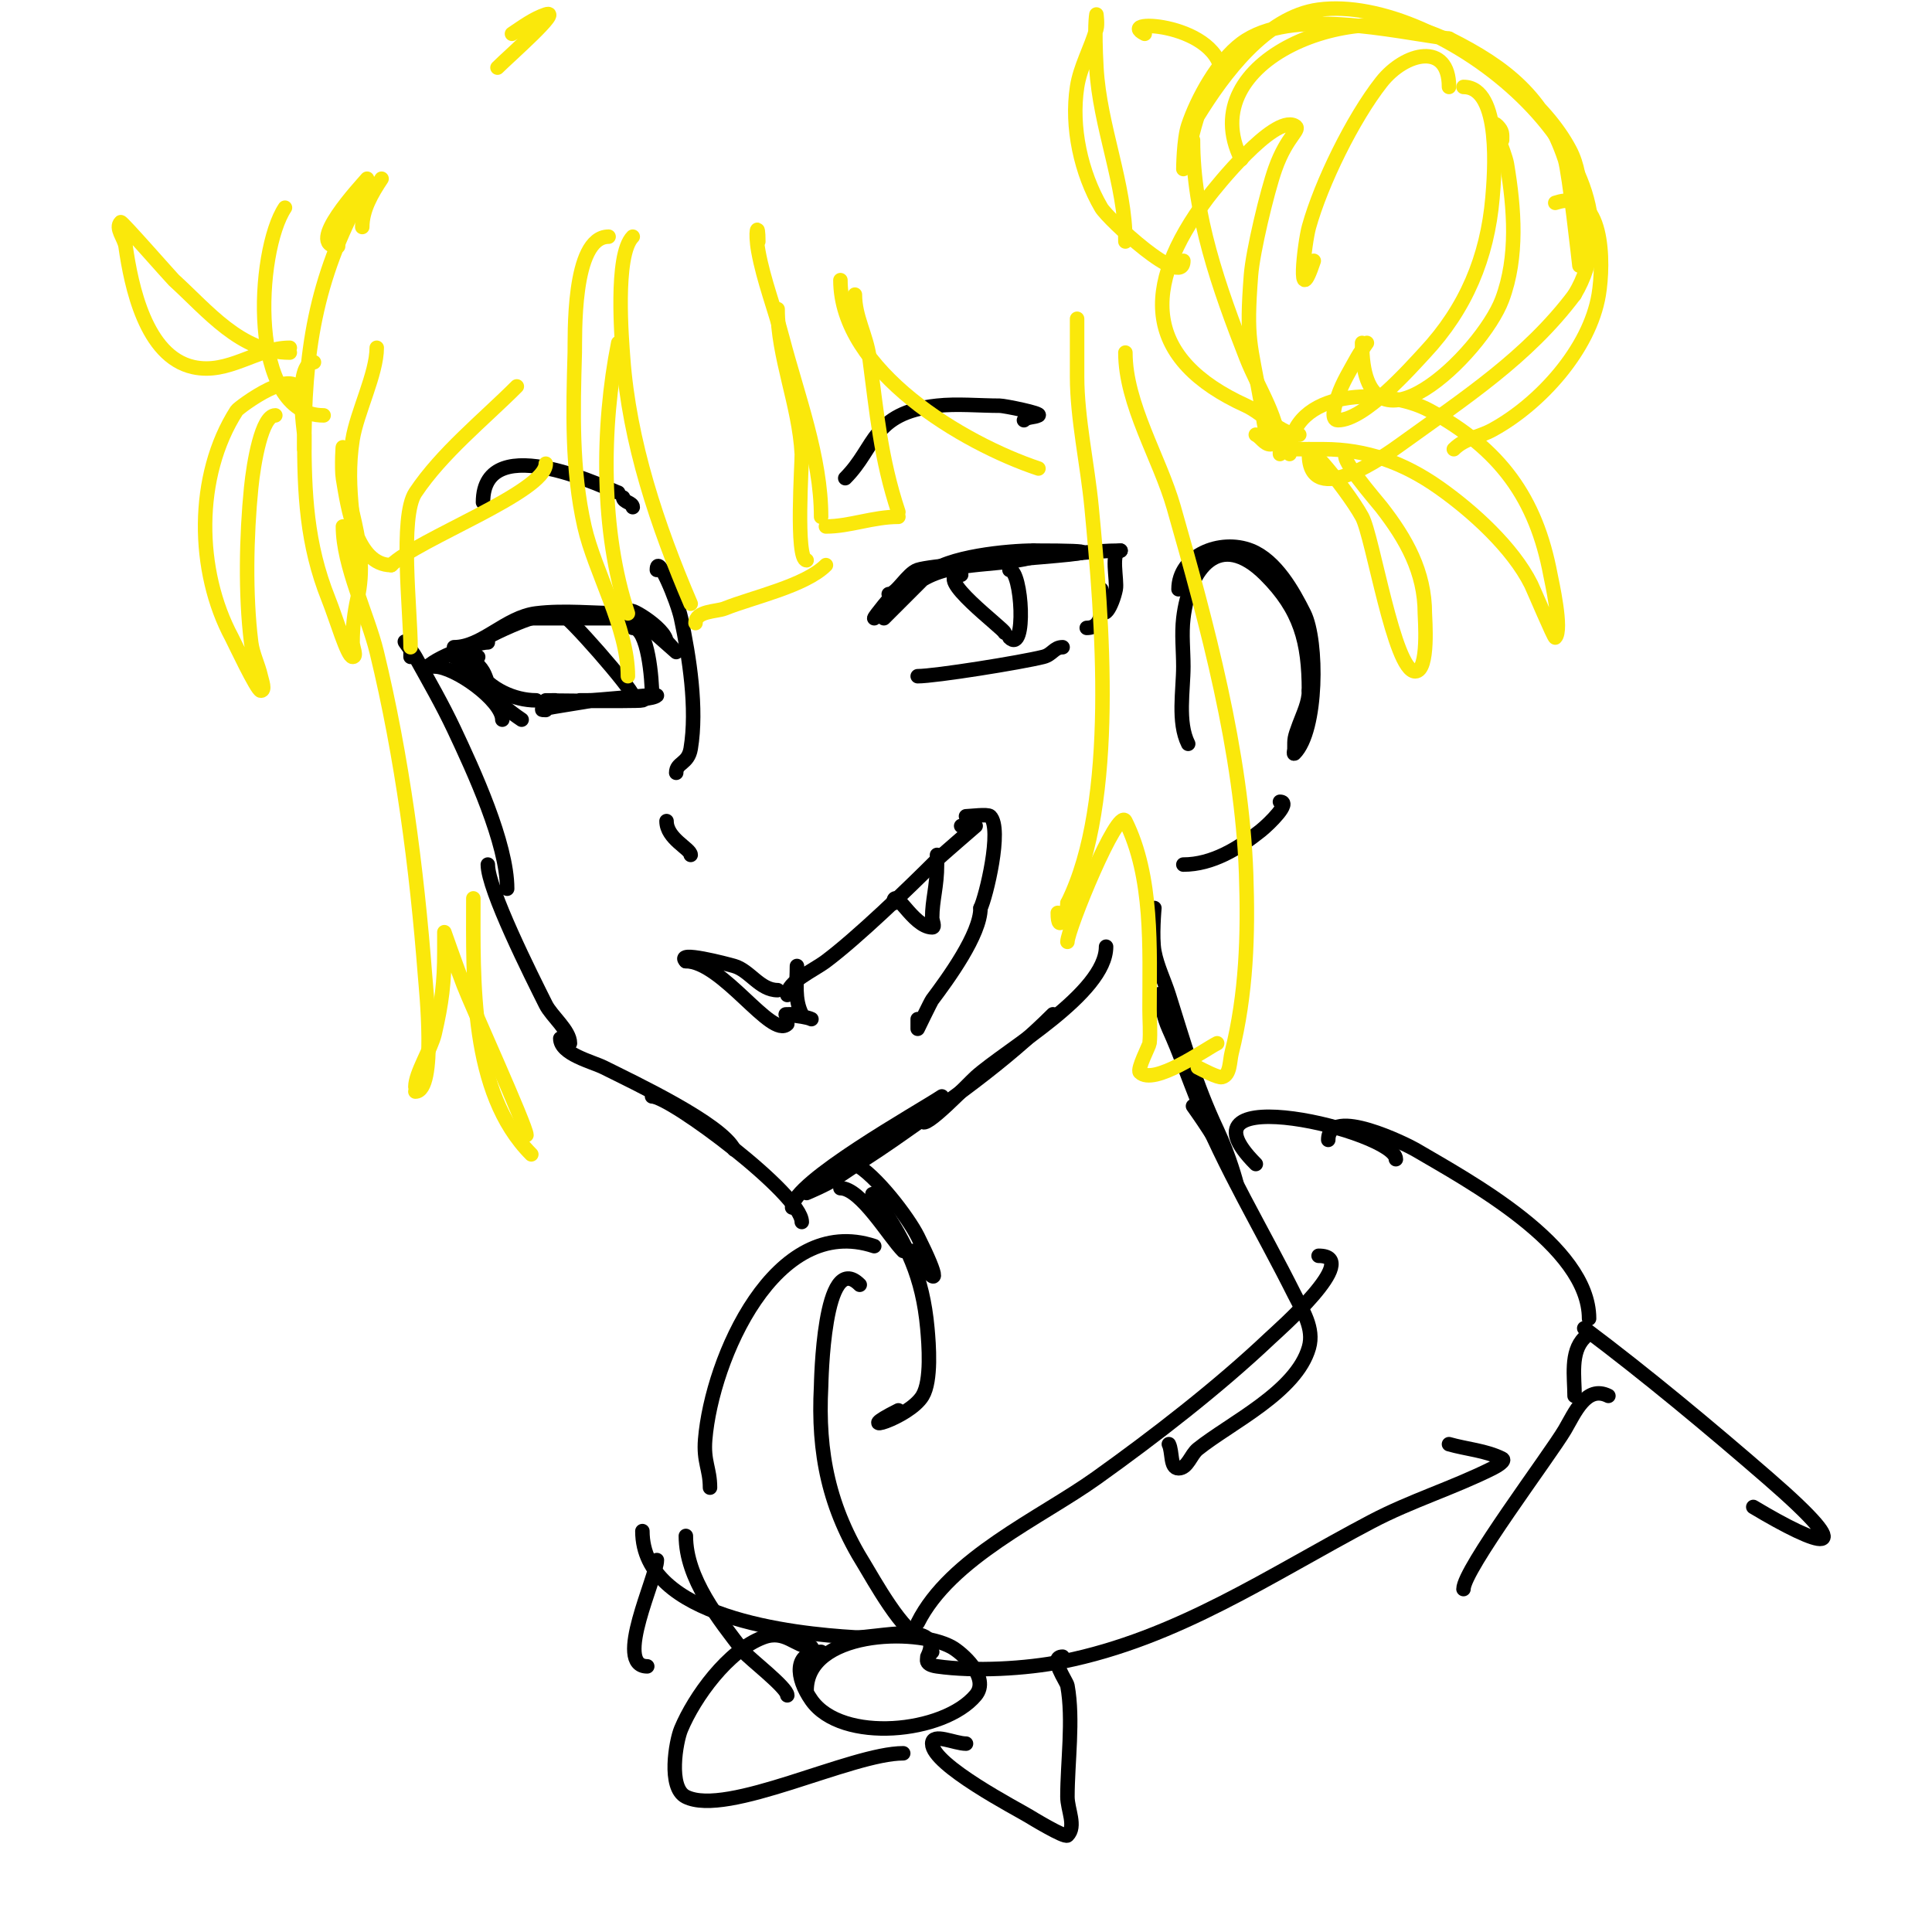 <svg viewBox='0 0 400 400' version='1.1' xmlns='http://www.w3.org/2000/svg' xmlns:xlink='http://www.w3.org/1999/xlink'><g fill='none' stroke='#000000' stroke-width='3' stroke-linecap='round' stroke-linejoin='round'><path d='M85,136c0,-1.231 0.149,-1.851 -1,-3c-0.85,-0.85 1.416,1.949 2,3c2.752,4.954 5.587,9.873 8,15c3.974,8.444 11,23.599 11,33'/><path d='M101,179c0,5.121 9.041,23.081 12,29c1.199,2.398 5,5.367 5,8'/><path d='M116,215c0,3.242 6.649,4.825 9,6c6.384,3.192 24.322,11.643 27,17'/><path d='M135,227c3.883,0 31,20.337 31,26'/><path d='M164,250c0,-5.218 26.337,-19.891 31,-23'/><path d='M170,245c-0.351,0.175 -3,2 -3,2c0,0 4.157,-1.733 6,-3c3.962,-2.724 8.062,-5.243 12,-8c11.316,-7.921 23.2,-16.2 33,-26'/><path d='M191,232c0,2.405 9.74,-7.866 11,-9c6.378,-5.74 27,-17.312 27,-27'/><path d='M174,246c4.22,0 10.106,10.106 13,13'/><path d='M175,242c-1.702,-1.702 0.646,-1.677 2,-1c4.157,2.078 10.987,10.974 13,15c4.314,8.627 4.92,11.879 -1,3'/><path d='M181,250c0,-2.207 -1.341,-4.512 1,-1c5.737,8.606 9.022,15.246 10,26c0.298,3.281 0.903,10.829 -1,14c-2.825,4.708 -15.629,8.315 -5,3'/><path d='M238,190c0.195,-0.195 1,-2 1,-2c0,0 -0.553,6.051 0,9c0.583,3.108 2.048,5.985 3,9c3.184,10.083 5.486,18.408 10,28c2.601,5.528 4,11 4,11c0,0 -0.529,-2.057 -1,-3c-2.275,-4.551 -5.043,-8.86 -8,-13'/><path d='M240,209c0,-7.155 -0.114,-0.651 2,4c2.228,4.902 4,10 6,15c5.466,13.665 13.409,26.817 20,40c1.651,3.301 4.148,6.983 3,11c-2.63,9.206 -16.185,15.548 -23,21c-1.472,1.178 -2.114,4 -4,4c-1.795,0 -1.197,-3.394 -2,-5'/><path d='M94,134c5.823,0 10.664,-6.208 17,-7c5.785,-0.723 12.149,0 18,0c0.431,0 3,1 3,1c0,0 -2,0 -3,0c-6.333,0 -12.667,0 -19,0'/><path d='M110,128c-2.8,0.7 -19.376,8 -11,8'/><path d='M101,133c-2.714,0 -13,3.934 -13,6'/><path d='M88,139c0,-1.567 0.667,-1 2,-1c4.151,0 14,7.032 14,11'/><path d='M94,136c0,-1.683 -0.83,-0.83 2,2c4.233,4.233 7.017,7.678 12,11'/><path d='M102,143c-1.054,-1.054 -1.233,-2.722 -2,-4c-0.485,-0.808 -1.157,-1.578 -2,-2c-0.667,-0.333 0.587,1.38 1,2c2.403,3.605 7.402,6 12,6'/><path d='M113,147c-4.387,0 11.521,-2 9,-2'/><path d='M115,145c-9.585,0 17.185,0.272 18,0c0.447,-0.149 1,-0.529 1,-1c0,-0.005 -10.808,1 -12,1c-0.667,0 -2,0 -2,0c0,0 14.613,0.387 16,-1'/><path d='M131,127c2.229,0 9,8 9,8c0,0 -8.382,-7.382 -9,-8c-2.173,-2.173 7,2.927 7,6'/><path d='M100,104c0,-15.909 27.38,-2 28,-2'/><path d='M129,103c0,0.943 2,1.057 2,2'/><path d='M182,127c4.039,0 4,-7.068 4,-4'/><path d='M181,128c0,-0.337 3.853,-5 4,-5'/><path d='M184,123c1.665,0 3.848,-4.283 6,-5c5.265,-1.755 54.987,-4 24,-4'/><path d='M214,114c-5.022,0 -18.182,1.182 -22,5c-1.198,1.198 -9,9 -9,9c0,0 6.323,-6.994 8,-8c6.842,-4.105 16.57,-2.523 24,-5'/><path d='M215,115c5.746,0 11.179,-1 17,-1'/><path d='M232,114c-2.17,0 -0.628,6.14 -1,8c-0.642,3.21 -3,7.917 -3,2'/><path d='M228,122c0,3.176 0.762,8 -3,8'/><path d='M220,134c-1.779,0 -2.12,1.53 -4,2c-4.625,1.156 -22.358,4 -26,4'/><path d='M116,127c1.31,0 15,15.784 15,17'/><path d='M131,130c3.184,0 4,10.717 4,14'/><path d='M199,119c-6.268,0 9,11.283 9,12'/><path d='M209,118c2.621,0 3.563,17.563 0,14'/><path d='M136,118c0,-3.727 4.219,6.356 5,10c1.718,8.018 3.386,18.681 2,27c-0.533,3.2 -3,2.834 -3,5'/><path d='M138,170c0,3.669 5,5.722 5,7'/><path d='M175,99c6.433,-6.433 5.444,-13.494 19,-15c4.072,-0.452 8.902,0 13,0c0.919,0 8.832,1.584 8,2c-0.943,0.471 -2.255,0.255 -3,1'/><path d='M142,199c-2.301,-2.301 8.629,0.608 10,1c3.217,0.919 5.326,5 9,5'/><path d='M163,206c0,-2.743 5.345,-5.009 8,-7c6.509,-4.882 16.944,-14.944 23,-21c0.667,-0.667 8,-7 8,-7c0,0 -2,0 -3,0'/><path d='M142,199c7.54,0 17.803,16.197 21,13'/><path d='M200,169c0.783,0 4.501,-0.499 5,0c2.588,2.588 -0.901,16.802 -2,19'/><path d='M203,188c0,5.444 -6.752,14.669 -10,19c-0.287,0.383 -3,6 -3,6c0,0 0,-1.333 0,-2'/><path d='M185,187c0,-3.927 3.989,5 8,5c0.667,0 0,-1.333 0,-2c0,-3.694 1,-6.434 1,-11c0,-0.667 0,-1.333 0,-2'/><path d='M165,200c0,3.477 -0.57,6.861 1,10'/><path d='M164,210c-4.187,0 2.343,0.171 4,1'/><path d='M244,122c0,-6.935 8.626,-10.55 15,-8c5.169,2.067 8.7,8.4 11,13c2.848,5.695 2.78,24.22 -2,29c-0.236,0.236 0,-0.667 0,-1c0,-2.025 -0.081,-2.118 1,-5c0.852,-2.272 2,-4.573 2,-7'/><path d='M271,143c0,-10.082 -1.746,-16.746 -9,-24c-9.513,-9.513 -15.792,-1.271 -17,9c-0.389,3.311 0,6.667 0,10c0,4.923 -1.243,11.515 1,16'/><path d='M245,179c5.984,0 11.443,-3.354 16,-7c1.877,-1.502 6.404,-6 4,-6'/></g>
<g fill='none' stroke='#fae80b' stroke-width='3' stroke-linecap='round' stroke-linejoin='round'><path d='M126,49c-7.657,0 -6.914,20.983 -7,24c-0.344,12.052 -0.677,24.145 2,36c2.123,9.401 9,20.917 9,31'/><path d='M130,127c-5.621,-16.863 -5.48,-38.602 -2,-56'/><path d='M131,49c-3.795,3.795 -2.224,21.869 -2,25c1.252,17.527 7.118,34.943 14,51'/><path d='M144,129c0,-2.545 4.406,-2.362 6,-3c5.928,-2.371 16.675,-4.675 21,-9'/><path d='M167,116c-2.36,0 -0.923,-20.54 -1,-22c-0.537,-10.198 -5,-20.173 -5,-30'/><path d='M157,50c0,-4.469 -0.751,-2.132 0,2c1.114,6.127 3.428,11.974 5,18c3.11,11.923 8,24.591 8,37'/><path d='M171,109c4.927,0 9.72,-2 15,-2'/><path d='M186,106c-3.661,-10.984 -4.493,-20.695 -6,-32c-0.611,-4.582 -3,-8.358 -3,-13'/><path d='M174,58c0,18.818 25.486,33.829 41,39'/><path d='M223,66c0,-0.506 0,9.388 0,12c0,8.581 2.172,18.305 3,27c2.171,22.794 5.465,61.071 -5,82'/><path d='M221,187c0,1.952 -2,6.875 -2,2'/><path d='M233,73c0,10.647 7.11,21.886 10,32c6.883,24.09 14.133,50.856 15,76c0.434,12.595 0.059,24.766 -3,37c-0.435,1.741 -0.259,4.565 -2,5c-0.824,0.206 -4.096,-1.548 -5,-2'/><path d='M221,195c0,-2.54 10.454,-28.093 12,-25c5.776,11.552 5,26.436 5,39c0,2.333 0.232,4.678 0,7c-0.048,0.484 -2.61,5.39 -2,6c2.866,2.866 13.538,-4.769 16,-6'/><path d='M71,109c0,8.121 5.155,18.388 7,26c5.27,21.739 8.286,44.717 10,67c0.183,2.385 2.464,24 -2,24'/><path d='M86,225c0,-2.793 3.271,-7.84 4,-11c1.48,-6.413 2,-10.619 2,-17c0,-1.333 0,-4 0,-4c0,0 2.276,6.517 4,11c1.562,4.061 13,29.265 13,31'/><path d='M110,239c-12.807,-12.807 -12,-36.109 -12,-53'/><path d='M85,134c0,-7.36 -2.313,-27.03 1,-32c5.442,-8.163 14.13,-15.13 21,-22'/><path d='M78,72c0,5.358 -4.127,13.468 -5,19c-1.682,10.653 1,18.977 1,29'/><path d='M65,75c-4.202,0 -2,14.782 -2,15c0,12.16 0.445,22.613 5,34c1.684,4.21 3.923,12 5,12c1,0 0,-2 0,-3c0,-3.018 0.345,-6.053 1,-9c2.6,-11.698 -3,-19.758 -3,-31c0,-2 -0.329,4.027 0,6c0.974,5.844 2.678,18 10,18'/><path d='M81,117c5.295,-5.295 32,-15.152 32,-21'/><path d='M63,93c0,-20.034 2.157,-34.954 12,-53'/><path d='M257,33c-10.338,-20.677 23.91,-34.045 42,-25c9.568,4.784 20.854,13.28 26,23c3.271,6.178 2,14.332 2,21c0,1 0,3 0,3c0,0 -2.142,-19.425 -3,-22c-4.277,-12.831 -12.158,-19.079 -24,-25'/><path d='M300,8c-11.268,-1.409 -32.765,-6.676 -43,1c-4.846,3.635 -9.137,11.412 -11,17c-0.955,2.864 -1,9 -1,9c0,0 2.587,-10.329 3,-11c5.289,-8.595 14.078,-20.544 25,-22c25.267,-3.369 69.325,31.792 53,59'/><path d='M326,61c-9.745,12.994 -22.675,21.376 -36,31c-2.857,2.064 -19,13.718 -19,2'/><path d='M247,29c0,15.485 5.417,30.733 11,45c2.647,6.764 7,12.633 7,20'/><path d='M267,94c0,-13.641 20.035,-13.89 29,-9c14.593,7.96 22.027,18.145 25,34c0.203,1.083 2.572,11.428 1,13c-0.207,0.207 -4.545,-10.091 -5,-11c-3.832,-7.663 -12.17,-15.179 -19,-20c-7.419,-5.237 -15.142,-8 -24,-8c-2.667,0 -8,0 -8,0c0,0 1.333,0 2,0'/><path d='M268,93'/><path d='M269,90c-3.831,0 -7.534,-4.425 -11,-6c-21.016,-9.553 -22.061,-24.252 -8,-43c1.64,-2.187 13.672,-17.164 18,-15c1.622,0.811 -1.485,1.874 -4,9c-1.638,4.642 -4.617,17.021 -5,22c-1.038,13.493 -0.121,13.982 2,26c0.352,1.997 0.508,4.033 1,6c0.256,1.023 2.054,3 1,3c-1.202,0 -1.925,-1.463 -3,-2'/><path d='M245,54c0,5.93 -15.65,-8.686 -17,-11c-4.202,-7.203 -6.279,-16.686 -5,-25c0.641,-4.167 2.842,-7.946 4,-12c0.275,-0.962 0,-3 0,-3c0,0 -0.481,2.338 0,11c0.68,12.237 6,24.126 6,36'/><path d='M271,93c-1.538,0 0.809,0.496 3,3c2.426,2.772 6.28,7.847 8,11c2.228,4.085 6.654,32 11,32c2.923,0 2,-11.188 2,-12c0,-8.589 -3.881,-15.419 -9,-22c-1.012,-1.301 -9.516,-11 -7,-11'/><path d='M301,93c2.293,-2.293 5.112,-2.425 8,-4c9.852,-5.374 20.116,-16.694 22,-28c1.058,-6.349 1.273,-22.424 -9,-19'/><path d='M303,18c7.978,0 6.394,18.466 6,23c-1.068,12.286 -5.488,22.88 -14,32c-2.787,2.986 -12.436,14 -18,14c-1.667,0 -0.527,-3.419 0,-5c0.943,-2.828 2.572,-5.383 4,-8c0.576,-1.055 1.333,-2 2,-3'/><path d='M311,29c0,-1.231 0.149,-1.851 -1,-3c-1.944,-1.944 1.548,5.289 2,8c1.519,9.115 2.321,19.145 -1,28c-4.193,11.181 -29,35.397 -29,9'/><path d='M300,18c0,-9.387 -9.121,-7.209 -14,-1c-5.924,7.54 -12.477,20.916 -15,30c-0.913,3.288 -2.615,17.845 1,7'/><path d='M70,51c-7.076,0 4.929,-12.715 6,-14'/><path d='M106,7c2.195,-1.463 4.463,-3.154 7,-4c3.614,-1.205 -7.6,8.6 -10,11'/><path d='M79,37c-1.991,2.987 -4,6.41 -4,10'/><path d='M237,7c-6.504,-3.252 16,-2.271 16,9'/><path d='M67,86c-15.754,0 -13.967,-34.05 -8,-43'/><path d='M62,82c0,-7.057 -12.597,2.372 -13,3c-8.71,13.548 -8.386,33.282 -1,47c0.399,0.741 5.206,11 6,11c1,0 0.217,-2.024 0,-3c-0.526,-2.369 -1.699,-4.592 -2,-7c-1.236,-9.891 -0.991,-22.085 0,-32c0.523,-5.226 2.192,-15 5,-15'/><path d='M60,72c-6.902,0 -12.658,5.631 -20,4c-9.846,-2.188 -12.836,-16.849 -14,-25c-0.24,-1.683 -2.202,-3.798 -1,-5c0.21,-0.21 10.531,11.574 11,12c6.993,6.357 13.836,15 24,15'/></g>
<g fill='none' stroke='#000000' stroke-width='3' stroke-linecap='round' stroke-linejoin='round'><path d='M178,266c-7.563,-7.563 -7.98,20.617 -8,21c-0.733,13.918 1.65,25.24 9,37c1.438,2.301 8.348,15 12,15'/><path d='M190,336c6.744,-13.487 25.419,-21.728 37,-30c12.045,-8.604 25.223,-18.791 36,-29c1.16,-1.099 19.334,-17 10,-17'/><path d='M260,241c-17.989,-17.989 29,-6.765 29,-1'/><path d='M181,258c-20.507,-6.836 -33.608,23.292 -35,40c-0.39,4.681 1,6.074 1,10'/><path d='M142,318c0,8.822 6.801,17.242 12,24c0.95,1.235 9,7.408 9,9'/><path d='M133,317c0,17.911 31.137,21.243 44,22c4.177,0.246 18.885,-3.769 15,4'/><path d='M193,342c-1.286,1.286 -1.857,2.592 1,3c7.78,1.111 18.413,0.517 26,-1c23.866,-4.773 42.944,-17.918 64,-29c8.12,-4.273 16.817,-6.908 25,-11c0.843,-0.422 2.843,-1.578 2,-2c-3.399,-1.7 -7.346,-1.956 -11,-3'/><path d='M170,342c-5.732,0 -5.257,5.347 -2,10c6.272,8.96 27.439,6.873 34,-1c3.079,-3.695 -2.958,-8.886 -5,-10c-7.531,-4.108 -30,-3.303 -30,9'/><path d='M168,341c-3.298,0 -5.396,-3.726 -10,-2c-7.261,2.723 -14.214,12.315 -17,19c-1.051,2.521 -2.742,12.129 1,14c8.474,4.237 34.229,-9 45,-9'/><path d='M200,361c-2.333,0 -7,-2.333 -7,0c0,4.439 17.729,13.602 20,15c0.271,0.167 7.45,4.55 8,4c1.886,-1.886 0,-5.333 0,-8c0,-7.119 1.281,-15.956 0,-23c-0.166,-0.913 -3.922,-6 -1,-6'/><path d='M275,236c0,-7.162 16.421,1.071 18,2c10.878,6.399 36,19.828 36,35'/><path d='M328,277c-2.944,2.944 -2,8.169 -2,12'/><path d='M328,275c12.798,9.598 25.908,20.521 38,31c19.987,17.322 10.719,14.231 -3,6'/><path d='M333,289c-4.578,-2.289 -6.977,3.561 -9,7c-3.086,5.246 -21,28.989 -21,33'/><path d='M136,323c0,3.503 -9.023,22 -2,22'/></g>
</svg>
